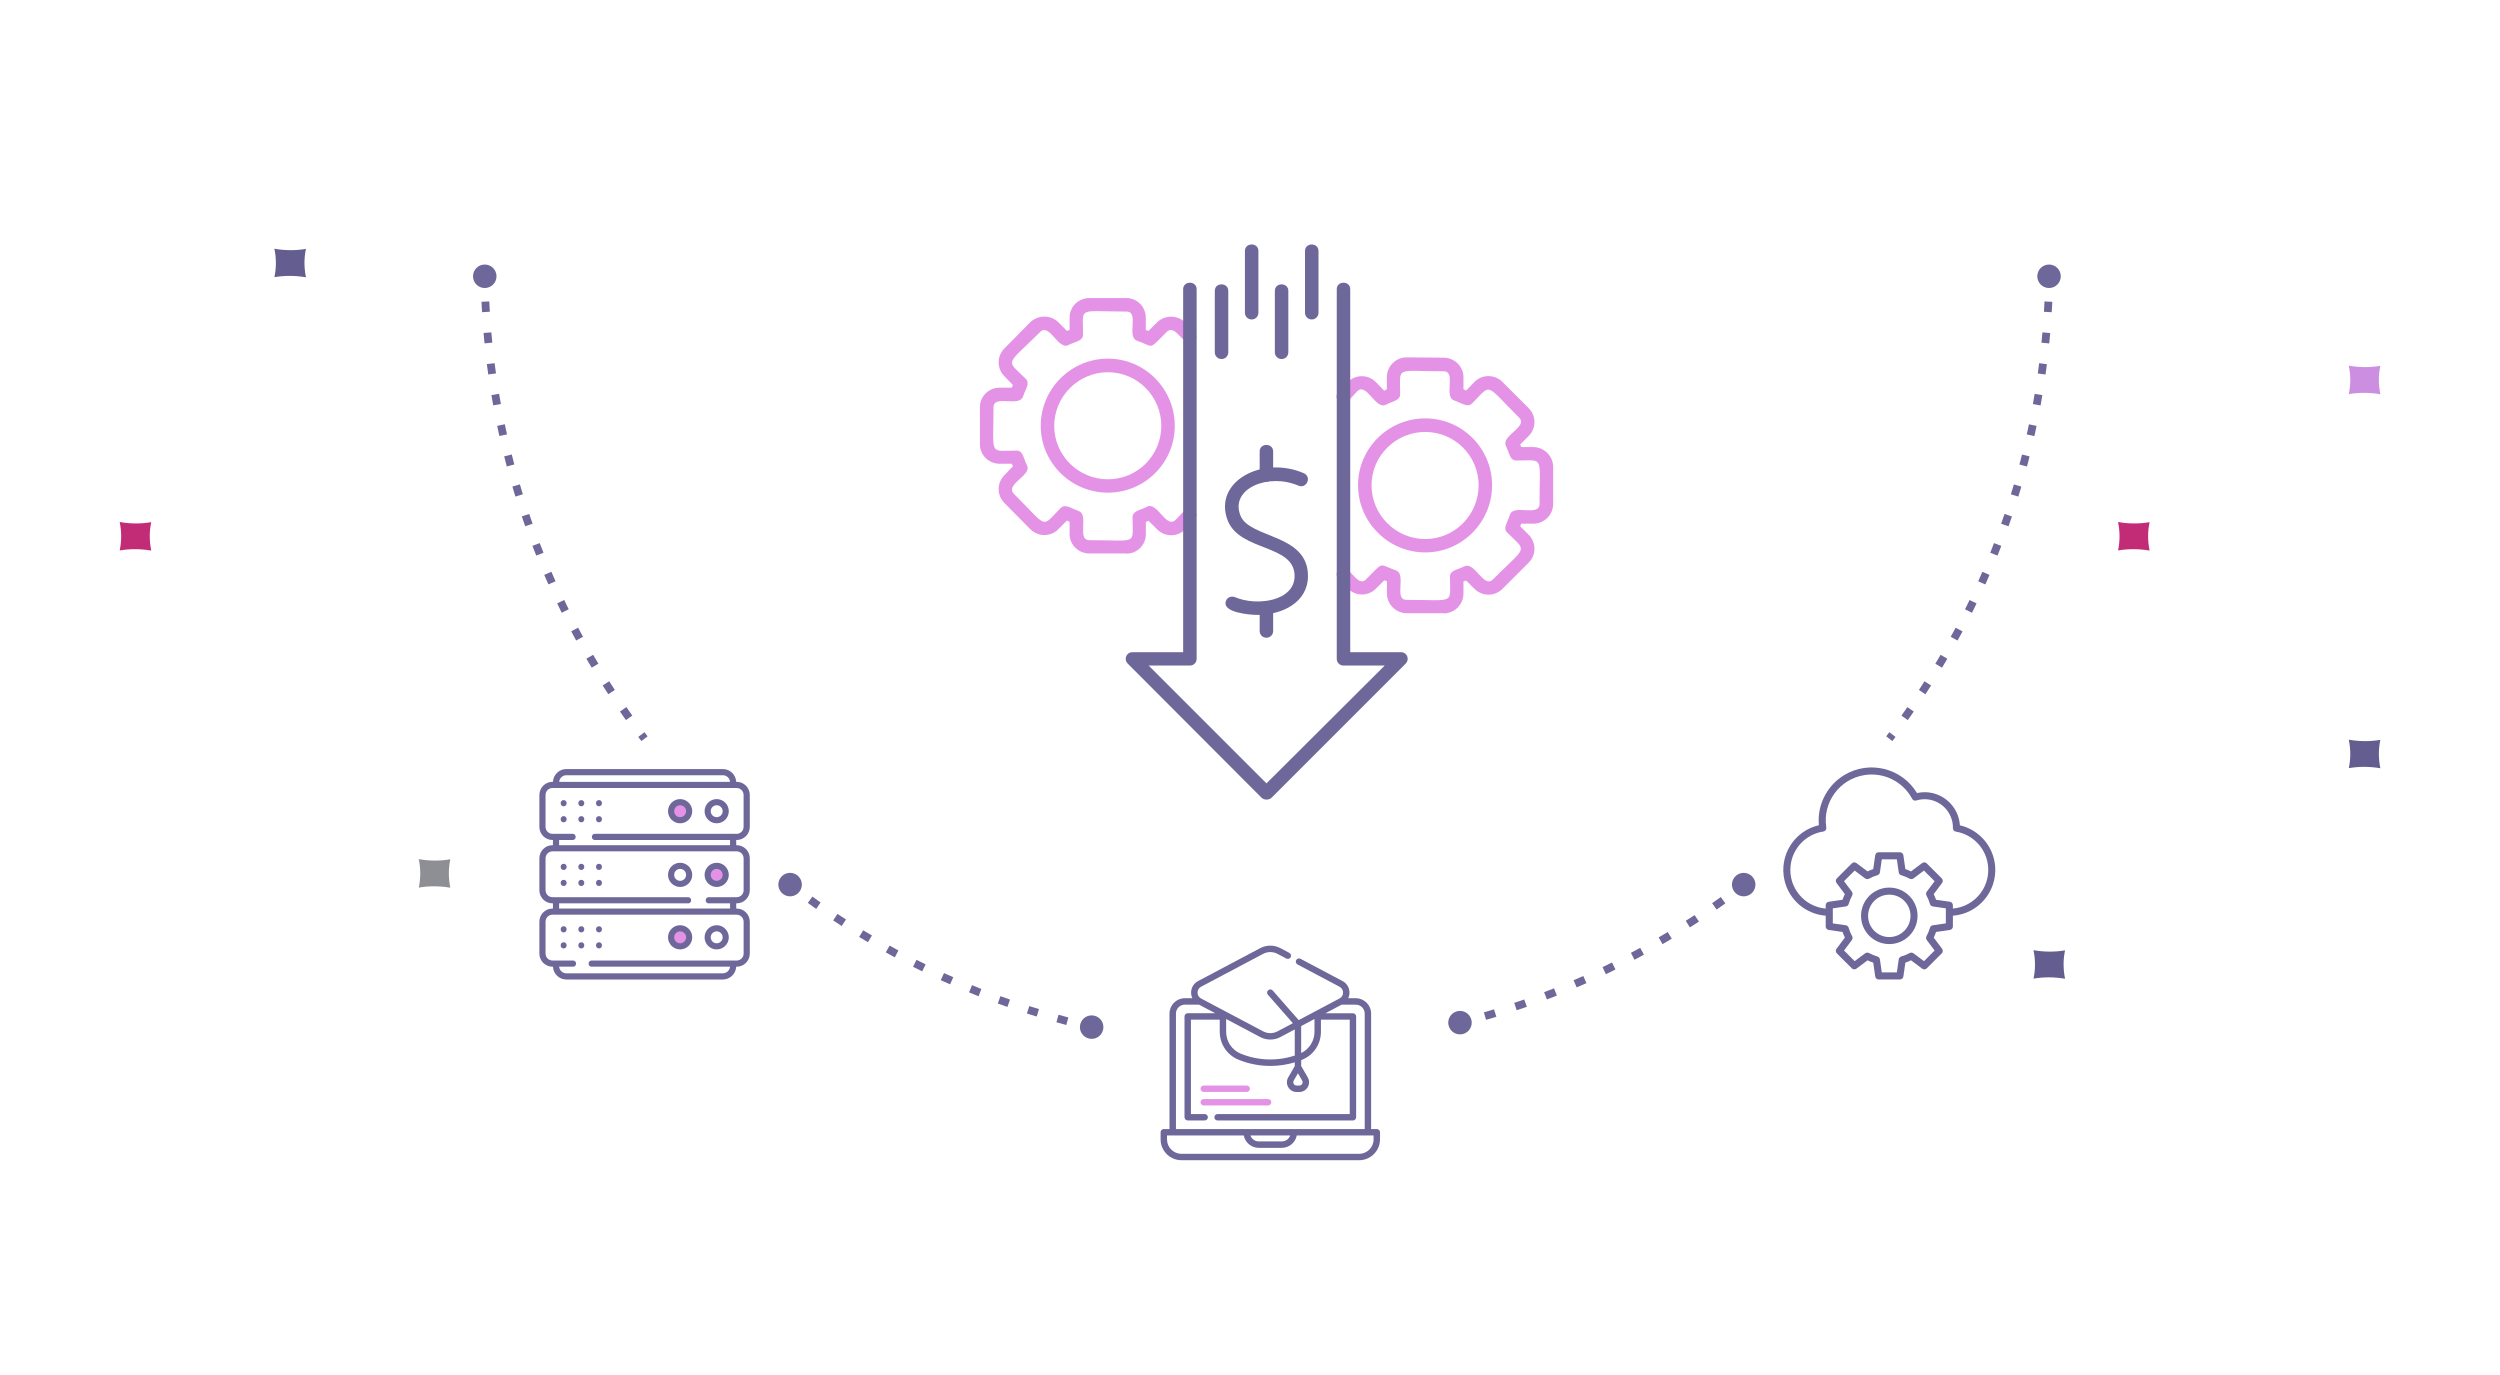 <?xml version="1.0" encoding="UTF-8"?> <svg xmlns="http://www.w3.org/2000/svg" id="Layer_2" data-name="Layer 2" viewBox="0 0 960 528.05"><defs><style> .cls-1, .cls-2, .cls-3, .cls-4, .cls-5, .cls-6 { fill: none; } .cls-7, .cls-8 { fill: #e492e6; } .cls-2 { stroke-dasharray: 3.92 7.85; } .cls-2, .cls-3, .cls-4, .cls-5, .cls-6 { stroke: #6d6899; stroke-miterlimit: 10; stroke-width: 3px; } .cls-3 { stroke-dasharray: 3.99 7.97; } .cls-9 { fill: #1e1e2d; opacity: .5; } .cls-10 { fill: #c22c77; } .cls-11, .cls-12 { fill: #6d6899; } .cls-11, .cls-8 { fill-rule: evenodd; } .cls-4 { stroke-dasharray: 4.09 8.17; } .cls-13 { fill: #635d90; } .cls-14 { fill: #cc8ee0; } .cls-6 { stroke-dasharray: 3.99 7.97; } </style></defs><g id="smarter_recovery_white" data-name="smarter recovery white"><path class="cls-10" d="M58.03,211.41c-2.08-.35-4.17-.53-6.19-.53h-.03c-1.98,0-3.93.17-5.84.49v-.02c.37-1.8.56-3.61.56-5.39,0-1.87-.2-3.71-.58-5.51h.04c2.08.37,4.18.55,6.24.55s3.93-.17,5.84-.49v.03c-.39,1.86-.58,3.68-.56,5.4,0,1.85.2,3.68.57,5.47h-.04s0,0,0,0Z"></path><path class="cls-10" d="M825.4,211.41c-2.08-.35-4.17-.53-6.19-.53h-.03c-1.98,0-3.93.17-5.84.49v-.02c.37-1.8.56-3.61.56-5.39,0-1.87-.2-3.71-.58-5.51h.04c2.08.37,4.18.55,6.24.55s3.93-.17,5.84-.49v.03c-.39,1.86-.58,3.68-.56,5.4,0,1.85.2,3.68.57,5.47h-.04s0,0,0,0Z"></path><path class="cls-13" d="M792.94,375.83c-2.08-.35-4.17-.53-6.19-.53h-.03c-1.98,0-3.93.17-5.84.49v-.02c.37-1.8.56-3.61.56-5.39,0-1.87-.2-3.71-.58-5.51h.04c2.08.37,4.18.55,6.24.55s3.93-.17,5.84-.49v.03c-.39,1.86-.58,3.68-.56,5.4,0,1.85.2,3.68.57,5.47h-.04s0,0,0,0Z"></path><path class="cls-14" d="M914.01,151.38c-2.08-.35-4.17-.53-6.19-.53h-.03c-1.98,0-3.93.17-5.84.49v-.02c.37-1.8.56-3.61.56-5.39,0-1.87-.2-3.71-.58-5.51h.04c2.08.37,4.18.55,6.24.55s3.93-.17,5.84-.49v.03c-.39,1.86-.58,3.68-.56,5.4,0,1.85.2,3.68.57,5.47h-.04s0,0,0,0Z"></path><path class="cls-13" d="M914.01,295c-2.08-.35-4.17-.53-6.19-.53h-.03c-1.98,0-3.93.17-5.84.49v-.02c.37-1.8.56-3.61.56-5.39,0-1.87-.2-3.71-.58-5.51h.04c2.08.37,4.18.55,6.24.55s3.93-.17,5.84-.49v.03c-.39,1.86-.58,3.68-.56,5.4,0,1.85.2,3.68.57,5.47h-.04s0,0,0,0Z"></path><g><path class="cls-5" d="M247.49,283.66c-.4-.53-.81-1.06-1.21-1.59"></path><path class="cls-6" d="M241.58,275.64c-33.11-46.5-53.31-102.84-55.35-163.78"></path><path class="cls-5" d="M186.12,107.87c-.01-.67-.03-1.33-.03-2"></path><path class="cls-12" d="M190.66,106c-.05-2.49-2.11-4.47-4.6-4.42-2.49.05-4.47,2.11-4.42,4.6.05,2.49,2.11,4.47,4.6,4.42,2.49-.05,4.47-2.11,4.42-4.6Z"></path></g><g><path class="cls-5" d="M419.41,394.5c-.65-.15-1.3-.3-1.95-.45"></path><path class="cls-2" d="M409.85,392.15c-37.32-9.82-71.8-26.63-101.96-48.96"></path><path class="cls-5" d="M304.75,340.83c-.53-.4-1.06-.81-1.59-1.22"></path><path class="cls-12" d="M420.2,390.02c2.43.55,3.95,2.97,3.39,5.4-.55,2.43-2.97,3.95-5.4,3.39s-3.95-2.97-3.39-5.4c.55-2.43,2.97-3.95,5.4-3.39Z"></path><path class="cls-12" d="M306.1,336.07c-1.99-1.49-4.82-1.09-6.32.91-1.49,1.99-1.09,4.82.91,6.32,1.99,1.49,4.82,1.09,6.32-.91s1.09-4.82-.91-6.32Z"></path></g><g><path class="cls-5" d="M669.81,339.62c-.53.41-1.06.81-1.59,1.22"></path><path class="cls-4" d="M661.66,345.69c-28.46,20.46-60.64,36.06-95.33,45.6"></path><path class="cls-5" d="M562.38,392.35c-.64.17-1.29.33-1.94.5"></path><path class="cls-12" d="M666.87,336.08c1.99-1.5,4.82-1.09,6.32.9,1.5,1.99,1.09,4.82-.9,6.32-1.99,1.5-4.82,1.09-6.32-.9s-1.09-4.82.9-6.32Z"></path><path class="cls-12" d="M559.47,388.34c-2.41.64-3.84,3.12-3.19,5.52.64,2.41,3.12,3.84,5.52,3.19,2.41-.64,3.84-3.12,3.19-5.52-.64-2.41-3.12-3.84-5.52-3.19Z"></path></g><g><path class="cls-5" d="M786.9,105.87c0,.67-.02,1.33-.03,2"></path><path class="cls-3" d="M786.59,115.83c-2.84,60.82-23.77,116.92-57.53,163.03"></path><path class="cls-5" d="M726.69,282.07c-.4.53-.8,1.06-1.21,1.59"></path><path class="cls-12" d="M782.32,106c.05-2.49,2.11-4.47,4.6-4.42,2.49.05,4.47,2.11,4.42,4.6-.05,2.49-2.11,4.47-4.6,4.42-2.49-.05-4.47-2.11-4.42-4.6Z"></path></g><path class="cls-9" d="M172.88,340.87c-2.08-.35-4.17-.53-6.19-.53h-.03c-1.98,0-3.93.17-5.84.49v-.02c.37-1.8.56-3.61.56-5.39,0-1.87-.2-3.71-.58-5.51h.04c2.08.37,4.18.55,6.24.55s3.93-.17,5.84-.49v.03c-.39,1.86-.58,3.68-.56,5.4,0,1.85.2,3.68.57,5.47h-.04s0,0,0,0Z"></path><path class="cls-13" d="M117.44,106.47c-2.08-.35-4.17-.53-6.19-.53h-.03c-1.98,0-3.93.17-5.84.49v-.02c.37-1.8.56-3.61.56-5.39,0-1.87-.2-3.71-.58-5.51h.04c2.08.37,4.18.55,6.24.55s3.93-.17,5.84-.49v.03c-.39,1.86-.58,3.68-.56,5.4,0,1.85.2,3.68.57,5.47h-.04s0,0,0,0Z"></path><g id="Layer_1-2" data-name="Layer 1-2"><g id="Layer_1-3" data-name="Layer 1-3"><path class="cls-8" d="M554.38,235.48h-14.18c-4.12,0-7.62-3.34-7.62-7.62v-4.65c-.24-.12-.65-.24-1.02-.37l-3.22,3.22c-2.97,2.97-7.74,2.97-10.72,0-2.45-2.32-5.95-4.77-3.63-7.21,3.87-3.75,6.97,7.34,10.56,3.63,7.21-7.21,4.65-5.79,11.49-3.46,4.24,1.55-1.02,11.33,4.12,11.33,18.83,0,16.63,1.92,16.63-8.88,0-2.45,2.57-2.57,5.54-3.99,4.12-1.92,7.34,8.64,10.96,5.01,13.29-13.29,13.16-10.31,5.42-18.05-1.67-1.67.12-3.63,1.14-6.85,1.43-4.12,11.33,1.02,11.33-4.12,0-18.83,1.92-16.63-8.88-16.63-2.45,0-2.57-2.45-3.99-5.54-2.08-3.99,8.64-7.34,5.01-10.96-13.41-13.29-10.31-13.16-18.05-5.42-1.67,1.67-3.63,0-6.85-1.14-4.24-1.43,1.02-11.21-4.12-11.21-18.83,0-16.63-2.08-16.63,8.76,0,2.45-2.57,2.57-5.54,4.12-3.99,1.92-7.34-8.76-10.96-5.18-2.32,2.45-4.89,6.07-7.21,3.63-2.32-2.32,1.14-4.89,3.63-7.21,2.97-2.97,7.74-2.97,10.72,0l3.22,3.34c.37-.24.77-.37,1.02-.53v-4.65c0-4.12,3.34-7.62,7.62-7.62l14.18.12c4.12,0,7.62,3.34,7.62,7.46v4.65c.24.12.65.24,1.02.53l3.22-3.34c2.97-2.97,7.74-2.97,10.72,0l10.07,10.07c2.97,2.97,2.97,7.74,0,10.72l-3.22,3.22c.12.37.24.77.37,1.02h4.65c4.12,0,7.62,3.46,7.62,7.62v14.18c0,4.24-3.46,7.62-7.62,7.62h-4.65c-.12.37-.24.65-.37,1.02l3.22,3.22c2.97,2.97,2.97,7.87,0,10.72l-10.07,10.07c-2.97,2.97-7.74,2.97-10.72,0l-3.22-3.22c-.37.12-.77.24-1.02.37v4.65c0,4.24-3.46,7.62-7.62,7.62l.04-.04Z"></path><path class="cls-8" d="M432.53,212.53h-14.18c-4.24,0-7.62-3.34-7.62-7.46v-4.65c-.37-.24-.65-.37-1.02-.53l-3.34,3.34c-2.85,2.97-7.74,2.97-10.72,0l-9.94-10.07c-2.97-2.97-2.97-7.74,0-10.72l3.22-3.34c-.12-.24-.24-.65-.37-1.02h-4.65c-4.24,0-7.62-3.34-7.62-7.46v-14.3c0-4.12,3.34-7.46,7.62-7.46h4.65c.12-.37.24-.77.37-1.02l-3.22-3.34c-2.97-2.97-2.97-7.74,0-10.72l9.94-10.07c2.97-2.85,7.87-2.85,10.72,0l3.34,3.34c.37-.12.65-.24,1.02-.37v-4.77c0-4.12,3.34-7.46,7.62-7.46h14.18c4.12,0,7.46,3.34,7.46,7.62v4.65c.37.12.77.24,1.02.37l3.34-3.34c2.97-2.85,7.74-2.85,10.72,0,2.32,2.45,5.95,4.89,3.63,7.21-3.87,3.87-6.97-7.21-10.72-3.46-7.21,7.21-4.65,5.66-11.33,3.34-4.24-1.43,1.02-11.21-4.12-11.21-18.95,0-16.63-2.08-16.63,8.76,0,2.57-2.57,2.57-5.66,4.12-3.99,1.92-7.21-8.64-10.84-5.01-13.41,13.29-13.16,10.31-5.54,17.93,1.79,1.79,0,3.75-1.02,6.85-1.55,4.24-11.33-.9-11.33,4.12,0,18.95-1.92,16.63,8.88,16.63,2.45,0,2.45,2.57,3.99,5.66,1.92,3.99-8.64,7.21-5.01,10.96,13.29,13.29,10.31,13.16,17.93,5.42,1.79-1.67,3.75,0,6.85,1.14,4.24,1.43-.9,11.21,4.24,11.21,18.83,0,16.5,2.08,16.5-8.76,0-2.45,2.57-2.57,5.66-4.12,3.99-1.92,7.21,8.76,10.96,5.01,2.32-2.32,4.77-5.95,7.21-3.46,2.32,2.32-1.3,4.77-3.63,7.21-2.97,2.97-7.74,2.97-10.72,0l-3.34-3.34c-.24.12-.65.24-1.02.53v4.65c0,4.12-3.34,7.46-7.46,7.46l-.04-.08Z"></path><path class="cls-11" d="M486.28,307.04c-.65,0-1.3-.24-1.79-.65l-51.43-51.55c-1.67-1.67-.53-4.4,1.79-4.4h19.48V111.06c0-3.34,5.18-3.34,5.18,0v141.94c0,1.43-1.14,2.57-2.57,2.57h-15.85l45.24,45.24,45.4-45.24h-15.85c-1.43,0-2.57-1.14-2.57-2.57V111.06c0-3.34,5.18-3.34,5.18,0v139.38h19.48c2.32,0,3.46,2.69,1.79,4.4l-51.55,51.55c-.37.37-1.14.65-1.79.65h-.12Z"></path><path class="cls-8" d="M547.29,212.13c-14.18,0-25.8-11.61-25.8-25.8s11.61-25.67,25.8-25.67,25.67,11.49,25.67,25.67-11.49,25.8-25.67,25.8ZM547.29,165.87c-11.33,0-20.62,9.17-20.62,20.5s9.29,20.62,20.62,20.62,20.5-9.29,20.5-20.62-9.17-20.5-20.5-20.5Z"></path><path class="cls-8" d="M425.44,189.18c-14.18,0-25.8-11.49-25.8-25.67s11.61-25.8,25.8-25.8,25.67,11.61,25.67,25.8-11.49,25.67-25.67,25.67ZM425.44,142.93c-11.33,0-20.62,9.29-20.62,20.62s9.29,20.5,20.62,20.5,20.5-9.17,20.5-20.5-9.17-20.62-20.5-20.62Z"></path><path class="cls-11" d="M486.28,244.89c-1.43,0-2.57-1.14-2.57-2.57v-9.01c0-3.34,5.18-3.34,5.18,0v9.01c0,1.43-1.14,2.57-2.57,2.57h-.04ZM486.28,184.94c-1.43,0-2.57-1.14-2.57-2.57v-9.01c0-3.34,5.18-3.34,5.18,0v9.01c0,1.43-1.14,2.57-2.57,2.57h-.04Z"></path><path class="cls-11" d="M482.82,236.13c-2.32,0-14.06-.77-11.98-5.54.53-1.3,2.08-1.79,3.34-1.3,8.52,3.63,22.94,1.55,22.94-8.11,0-12.27-20.87-9.29-25.67-21.27-5.79-14.96,13.29-25.14,29.26-18.18,3.1,1.43,1.02,6.07-2.08,4.77-11.61-5.01-26.45,1.14-22.29,11.49,3.46,8.88,25.92,6.85,25.92,23.19,0,10.19-9.94,14.96-19.48,14.96h.04Z"></path><path class="cls-11" d="M469.05,137.87c-1.43,0-2.57-1.14-2.57-2.57v-23.6c0-3.34,5.18-3.34,5.18,0v23.6c0,1.43-1.14,2.57-2.57,2.57h-.04Z"></path><path class="cls-11" d="M480.62,122.67c-1.43,0-2.57-1.14-2.57-2.57v-23.72c0-3.34,5.18-3.34,5.18,0v23.72c0,1.43-1.14,2.57-2.57,2.57h-.04Z"></path><path class="cls-11" d="M492.11,137.87c-1.43,0-2.57-1.14-2.57-2.57v-23.6c0-3.34,5.18-3.34,5.18,0v23.6c0,1.43-1.14,2.57-2.57,2.57h-.04Z"></path><path class="cls-11" d="M503.69,122.67c-1.43,0-2.57-1.14-2.57-2.57v-23.72c0-3.34,5.18-3.34,5.18,0v23.72c0,1.43-1.14,2.57-2.57,2.57h-.04Z"></path></g></g><path class="cls-12" d="M282.88,322.56c2.78,0,5.04-2.26,5.04-5.04v-12.26c0-2.78-2.26-5.04-5.04-5.04h-.18c-.12-2.73-2.38-4.91-5.14-4.91h-60.08c-2.76,0-5.02,2.18-5.14,4.91h-.18c-2.78,0-5.04,2.26-5.04,5.04v12.26c0,2.78,2.26,5.04,5.04,5.04h.17v1.99h-.17c-2.78,0-5.04,2.26-5.04,5.04v12.26c0,2.78,2.26,5.04,5.04,5.04h.17v1.99h-.17c-2.78,0-5.04,2.26-5.04,5.04v12.26c0,2.78,2.26,5.04,5.04,5.04h.18c.12,2.73,2.38,4.91,5.14,4.91h60.08c2.76,0,5.02-2.18,5.14-4.91h.18c2.78,0,5.04-2.26,5.04-5.04v-12.26c0-2.78-2.26-5.04-5.04-5.04h-.17v-1.99h.17c2.78,0,5.04-2.26,5.04-5.04v-12.26c0-2.78-2.26-5.04-5.04-5.04h-.17v-1.99h.17ZM217.48,297.69h60.08c1.45,0,2.65,1.12,2.77,2.54h-65.61c.12-1.42,1.31-2.54,2.77-2.54ZM285.55,353.91v12.26c0,1.47-1.2,2.67-2.67,2.67h-55.71c-1.53,0-1.53,2.37,0,2.37h53.16c-.12,1.42-1.31,2.54-2.77,2.54h-60.08c-1.45,0-2.65-1.12-2.77-2.54h5.35c1.53,0,1.53-2.37,0-2.37h-7.9c-1.47,0-2.67-1.2-2.67-2.67v-12.26c0-1.47,1.2-2.67,2.67-2.67h70.71c1.47,0,2.67,1.2,2.67,2.67ZM285.55,329.59v12.26c0,1.47-1.2,2.67-2.67,2.67h-10.74c-1.53,0-1.53,2.37,0,2.37h8.2v1.99h-65.64v-1.99h49.54c1.53,0,1.53-2.37,0-2.37h-52.08c-1.47,0-2.67-1.2-2.67-2.67v-12.26c0-1.47,1.2-2.67,2.67-2.67h70.71c1.47,0,2.67,1.2,2.67,2.67ZM280.34,324.55h-65.64v-1.99h5.21c1.53,0,1.53-2.37,0-2.37h-7.75c-1.47,0-2.67-1.2-2.67-2.67v-12.26c0-1.47,1.2-2.67,2.67-2.67h70.71c1.47,0,2.67,1.2,2.67,2.67v12.26c0,1.47-1.2,2.67-2.67,2.67h-1.07c-.09-.02-.19-.04-.28-.04s-.19.01-.28.04h-52.81c-1.53,0-1.53,2.37,0,2.37h51.91v1.99Z"></path><path class="cls-12" d="M216.44,355.67c-1.52,0-1.53,2.37,0,2.37s1.53-2.37,0-2.37Z"></path><path class="cls-12" d="M223.22,355.67c-1.52,0-1.53,2.37,0,2.37s1.53-2.37,0-2.37Z"></path><path class="cls-12" d="M216.44,361.83c-1.52,0-1.53,2.37,0,2.37s1.53-2.37,0-2.37Z"></path><path class="cls-12" d="M223.22,361.83c-1.52,0-1.53,2.37,0,2.37s1.53-2.37,0-2.37Z"></path><path class="cls-12" d="M230.01,355.67c-1.52,0-1.53,2.37,0,2.37s1.52-2.37,0-2.37Z"></path><path class="cls-12" d="M230.01,361.83c-1.52,0-1.53,2.37,0,2.37s1.52-2.37,0-2.37Z"></path><path class="cls-12" d="M216.44,331.69c-1.52,0-1.53,2.37,0,2.37s1.53-2.37,0-2.37Z"></path><path class="cls-12" d="M223.22,331.69c-1.52,0-1.53,2.37,0,2.37s1.53-2.37,0-2.37Z"></path><path class="cls-12" d="M216.44,337.85c-1.52,0-1.53,2.37,0,2.37s1.53-2.37,0-2.37Z"></path><path class="cls-12" d="M223.22,337.85c-1.52,0-1.53,2.37,0,2.37s1.53-2.37,0-2.37Z"></path><path class="cls-12" d="M230.01,331.69c-1.52,0-1.53,2.37,0,2.37s1.52-2.37,0-2.37Z"></path><path class="cls-12" d="M230.01,337.85c-1.52,0-1.53,2.37,0,2.37s1.52-2.37,0-2.37Z"></path><path class="cls-12" d="M216.44,307.24c-1.52,0-1.53,2.37,0,2.37s1.53-2.37,0-2.37Z"></path><path class="cls-12" d="M223.22,307.24c-1.52,0-1.53,2.37,0,2.37s1.53-2.37,0-2.37Z"></path><path class="cls-12" d="M216.44,313.39c-1.52,0-1.53,2.37,0,2.37s1.53-2.37,0-2.37Z"></path><path class="cls-12" d="M223.22,313.39c-1.52,0-1.53,2.37,0,2.37s1.53-2.37,0-2.37Z"></path><path class="cls-12" d="M230.01,309.6c1.52,0,1.53-2.37,0-2.37s-1.53,2.37,0,2.37Z"></path><path class="cls-12" d="M230.01,315.76c1.52,0,1.53-2.37,0-2.37s-1.53,2.37,0,2.37Z"></path><path class="cls-12" d="M261.17,316.15c2.57,0,4.65-2.09,4.65-4.65s-2.09-4.65-4.65-4.65-4.65,2.09-4.65,4.65,2.09,4.65,4.65,4.65Z"></path><path class="cls-12" d="M275.21,316.15c2.57,0,4.65-2.09,4.65-4.65s-2.09-4.65-4.65-4.65-4.65,2.09-4.65,4.65,2.09,4.65,4.65,4.65ZM275.21,309.21c1.26,0,2.29,1.03,2.29,2.29s-1.03,2.29-2.29,2.29-2.29-1.03-2.29-2.29,1.03-2.29,2.29-2.29Z"></path><path class="cls-12" d="M261.17,331.3c-2.57,0-4.65,2.09-4.65,4.65s2.09,4.65,4.65,4.65,4.65-2.09,4.65-4.65-2.09-4.65-4.65-4.65ZM261.17,338.24c-1.26,0-2.29-1.03-2.29-2.29s1.03-2.29,2.29-2.29,2.29,1.03,2.29,2.29-1.03,2.29-2.29,2.29Z"></path><path class="cls-12" d="M275.21,331.3c-2.57,0-4.65,2.09-4.65,4.65s2.09,4.65,4.65,4.65,4.65-2.09,4.65-4.65-2.09-4.65-4.65-4.65Z"></path><path class="cls-12" d="M261.17,355.28c-2.57,0-4.65,2.09-4.65,4.65s2.09,4.65,4.65,4.65,4.65-2.09,4.65-4.65-2.09-4.65-4.65-4.65Z"></path><path class="cls-12" d="M275.21,355.28c-2.57,0-4.65,2.09-4.65,4.65s2.09,4.65,4.65,4.65,4.65-2.09,4.65-4.65-2.09-4.65-4.65-4.65ZM275.21,362.22c-1.26,0-2.29-1.03-2.29-2.29s1.03-2.29,2.29-2.29,2.29,1.03,2.29,2.29-1.03,2.29-2.29,2.29Z"></path><g id="Cloud-Cloud_Computing-Setting-Preferences-Gear" data-name="Cloud-Cloud Computing-Setting-Preferences-Gear"><path class="cls-12" d="M725.49,340.83c-6,0-10.85,4.86-10.85,10.85s4.86,10.85,10.85,10.85,10.85-4.86,10.85-10.85c0-5.99-4.86-10.85-10.85-10.85ZM725.49,359.83c-4.5,0-8.14-3.64-8.14-8.14s3.64-8.14,8.14-8.14,8.14,3.64,8.14,8.14c0,4.49-3.65,8.14-8.14,8.14Z"></path><path class="cls-12" d="M752.6,316.9c-.46-7.14-6.39-12.69-13.54-12.7-.99,0-1.97.11-2.93.33-5.81-9.62-18.32-12.71-27.94-6.9-6.1,3.69-9.83,10.3-9.83,17.43,0,.61.03,1.21.09,1.82-9.49,2.19-15.4,11.65-13.21,21.14,1.73,7.51,8.15,13.03,15.83,13.61v4.14c0,.68.5,1.25,1.17,1.34l5.29.76c.26.74.56,1.47.9,2.17l-3.2,4.27c-.41.54-.36,1.3.12,1.78l5.75,5.75c.48.48,1.24.53,1.78.12l4.27-3.2c.71.34,1.43.64,2.17.9l.76,5.29c.09.67.67,1.17,1.34,1.17h8.14c.68,0,1.25-.5,1.34-1.17l.76-5.29c.74-.26,1.47-.56,2.17-.9l4.27,3.2c.54.41,1.3.36,1.78-.12l5.75-5.75c.48-.48.53-1.24.12-1.78l-3.2-4.27c.34-.71.64-1.43.9-2.17l5.29-.76c.67-.09,1.17-.67,1.17-1.34v-4.14c9.7-.74,16.97-9.2,16.23-18.9-.58-7.66-6.06-14.07-13.55-15.82h0ZM747.2,354.58l-4.98.72c-.53.07-.97.45-1.11.96-.33,1.13-.78,2.21-1.34,3.24-.24.47-.2,1.05.11,1.48l3.01,4.02-4.08,4.08-4.02-3.01c-.43-.31-1-.35-1.48-.11-1.03.57-2.12,1.02-3.24,1.34-.51.15-.89.58-.96,1.11l-.72,4.98h-5.78l-.72-4.98c-.07-.53-.45-.97-.96-1.11-1.13-.33-2.21-.78-3.24-1.34-.47-.24-1.05-.2-1.48.11l-4.02,3.01-4.08-4.08,3.01-4.02c.31-.43.35-1,.11-1.48-.57-1.03-1.02-2.12-1.34-3.24-.15-.51-.58-.89-1.11-.96l-4.98-.72v-5.78l4.98-.72c.53-.07.97-.45,1.11-.96.33-1.13.78-2.21,1.34-3.24.24-.47.2-1.05-.11-1.48l-3.01-4.02,4.08-4.08,4.02,3.01c.43.31,1,.35,1.48.11,1.03-.57,2.12-1.02,3.24-1.34.51-.15.89-.58.96-1.11l.72-4.98h5.78l.72,4.98c.07.53.45.97.96,1.11,1.13.33,2.21.78,3.24,1.34.47.24,1.05.2,1.48-.11l4.02-3.01,4.08,4.08-3.01,4.02c-.31.43-.35,1-.11,1.48.57,1.03,1.02,2.12,1.34,3.24.15.51.58.89,1.11.96l4.98.72v5.78ZM749.91,348.9v-1.29c0-.68-.5-1.25-1.17-1.34l-5.29-.76c-.26-.74-.56-1.47-.9-2.17l3.2-4.27c.41-.54.36-1.3-.12-1.78l-5.75-5.75c-.48-.48-1.24-.53-1.78-.12l-4.27,3.2c-.71-.34-1.43-.64-2.17-.9l-.76-5.29c-.09-.67-.67-1.17-1.34-1.17h-8.14c-.68,0-1.25.5-1.34,1.17l-.76,5.29c-.74.26-1.47.56-2.17.9l-4.27-3.2c-.54-.41-1.3-.36-1.78.12l-5.75,5.75c-.48.48-.53,1.24-.12,1.78l3.2,4.27c-.34.71-.64,1.43-.9,2.17l-5.29.76c-.67.09-1.17.67-1.17,1.34v1.29c-8.2-.74-14.25-7.99-13.51-16.19.62-6.84,5.82-12.37,12.6-13.4.36-.05.68-.25.9-.54.21-.3.3-.66.24-1.02-1.5-9.62,5.09-18.63,14.71-20.13,7.4-1.15,14.73,2.5,18.26,9.11.3.58.98.86,1.6.65,5.74-1.76,11.81,1.47,13.57,7.21.32,1.03.48,2.1.48,3.18,0,.04-.01.19-.01.23,0,.67.48,1.24,1.14,1.34,8.12,1.36,13.6,9.05,12.24,17.17-1.12,6.69-6.61,11.77-13.36,12.38h0Z"></path></g><g><path class="cls-12" d="M528.69,433.55h-2.18v-44.34c0-3.25-2.64-5.89-5.89-5.89h-2.9c.32-.66.49-1.4.49-2.16,0-1.86-1.02-3.56-2.67-4.43l-16.14-8.55c-.6-.32-1.35-.09-1.67.51-.32.6-.09,1.35.51,1.67l16.14,8.55c.85.45,1.35,1.29,1.35,2.25s-.51,1.8-1.35,2.25l-15.69,8.31-9.97-11.37c-.45-.51-1.23-.56-1.74-.11s-.56,1.23-.11,1.74l9.59,10.93-5.94,3.14c-1.71.9-3.74.9-5.45,0l-23.87-12.64c-.85-.45-1.35-1.29-1.35-2.25s.51-1.8,1.35-2.25l23.87-12.64c1.71-.9,3.74-.9,5.45,0l3.42,1.81c.6.32,1.35.09,1.67-.51s.09-1.35-.51-1.67l-3.42-1.81c-2.43-1.29-5.33-1.29-7.76,0l-23.87,12.64c-1.64.87-2.67,2.57-2.67,4.43,0,.76.17,1.5.49,2.16h-2.9c-3.25,0-5.89,2.64-5.89,5.89v44.34h-2.18c-.68,0-1.23.55-1.23,1.23v2.74c0,4.41,3.59,8,8,8h68.25c4.41,0,8-3.59,8-8v-2.74c0-.68-.55-1.23-1.23-1.23h0ZM498.42,412.14l1.61,2.79c.33.58.11,1.08,0,1.28s-.44.64-1.11.64h-1.01c-.67,0-.99-.45-1.11-.64-.11-.19-.33-.7,0-1.28l1.61-2.79ZM499.65,394l5.11-2.71v4.9c0,3.52-1.99,6.68-5.11,8.17v-10.37ZM487.8,399.19c1.33,0,2.66-.32,3.88-.96l5.5-2.92v10.02c-6.74,2.23-14.2,1.98-20.79-.75-3.37-1.4-5.55-4.69-5.55-8.38v-4.9l13.08,6.93c1.21.64,2.55.96,3.88.96ZM451.56,389.21c0-1.89,1.54-3.42,3.42-3.42h5.45l6.21,3.29h-10.56c-.68,0-1.23.55-1.23,1.23v38.71c0,.68.55,1.23,1.23,1.23h6.52c.68,0,1.23-.55,1.23-1.23s-.55-1.23-1.23-1.23h-5.28v-36.24h11.06v4.66c0,4.69,2.78,8.87,7.08,10.66,3.92,1.63,8.14,2.45,12.35,2.45,3.17,0,6.34-.46,9.38-1.38v1.42l-2.51,4.35c-.68,1.17-.68,2.57,0,3.75s1.89,1.87,3.24,1.87h1.01c1.35,0,2.57-.7,3.24-1.87s.68-2.57,0-3.75l-2.51-4.35v-2.28c.17-.07.33-.13.5-.2,4.3-1.79,7.08-5.97,7.08-10.66v-4.66h11.06v36.24h-50.75c-.68,0-1.23.55-1.23,1.23s.55,1.23,1.23,1.23h51.98c.68,0,1.23-.55,1.23-1.23v-38.71c0-.68-.55-1.23-1.23-1.23h-10.56l6.21-3.29h5.45c1.89,0,3.42,1.53,3.42,3.42v44.34h-72.48v-44.34ZM495.43,436.02c-.46,1.33-1.72,2.28-3.2,2.28h-8.87c-1.48,0-2.74-.96-3.2-2.28h15.27ZM527.46,437.52c0,3.05-2.48,5.54-5.54,5.54h-68.25c-3.05,0-5.54-2.48-5.54-5.54v-1.5h2.17s0,0,.01,0h27.3c.51,2.7,2.89,4.75,5.74,4.75h8.87c2.85,0,5.23-2.05,5.74-4.75h27.3s0,0,.01,0h2.17v1.5Z"></path><path class="cls-7" d="M488.17,423.26c0-.68-.55-1.23-1.23-1.23h-24.71c-.68,0-1.23.55-1.23,1.23s.55,1.23,1.23,1.23h24.71c.68,0,1.23-.55,1.23-1.23Z"></path><path class="cls-7" d="M462.23,419.31h16.52c.68,0,1.23-.55,1.23-1.23s-.55-1.23-1.23-1.23h-16.52c-.68,0-1.23.55-1.23,1.23s.55,1.23,1.23,1.23Z"></path></g><path class="cls-7" d="M261.17,309.21c1.26,0,2.29,1.03,2.29,2.29s-1.03,2.29-2.29,2.29-2.29-1.03-2.29-2.29,1.03-2.29,2.29-2.29Z"></path><path class="cls-7" d="M275.21,338.24c-1.26,0-2.29-1.03-2.29-2.29s1.03-2.29,2.29-2.29,2.29,1.03,2.29,2.29-1.03,2.29-2.29,2.29Z"></path><circle class="cls-7" cx="261.17" cy="359.94" r="2.29"></circle><rect class="cls-1" width="960" height="528.05"></rect></g></svg> 